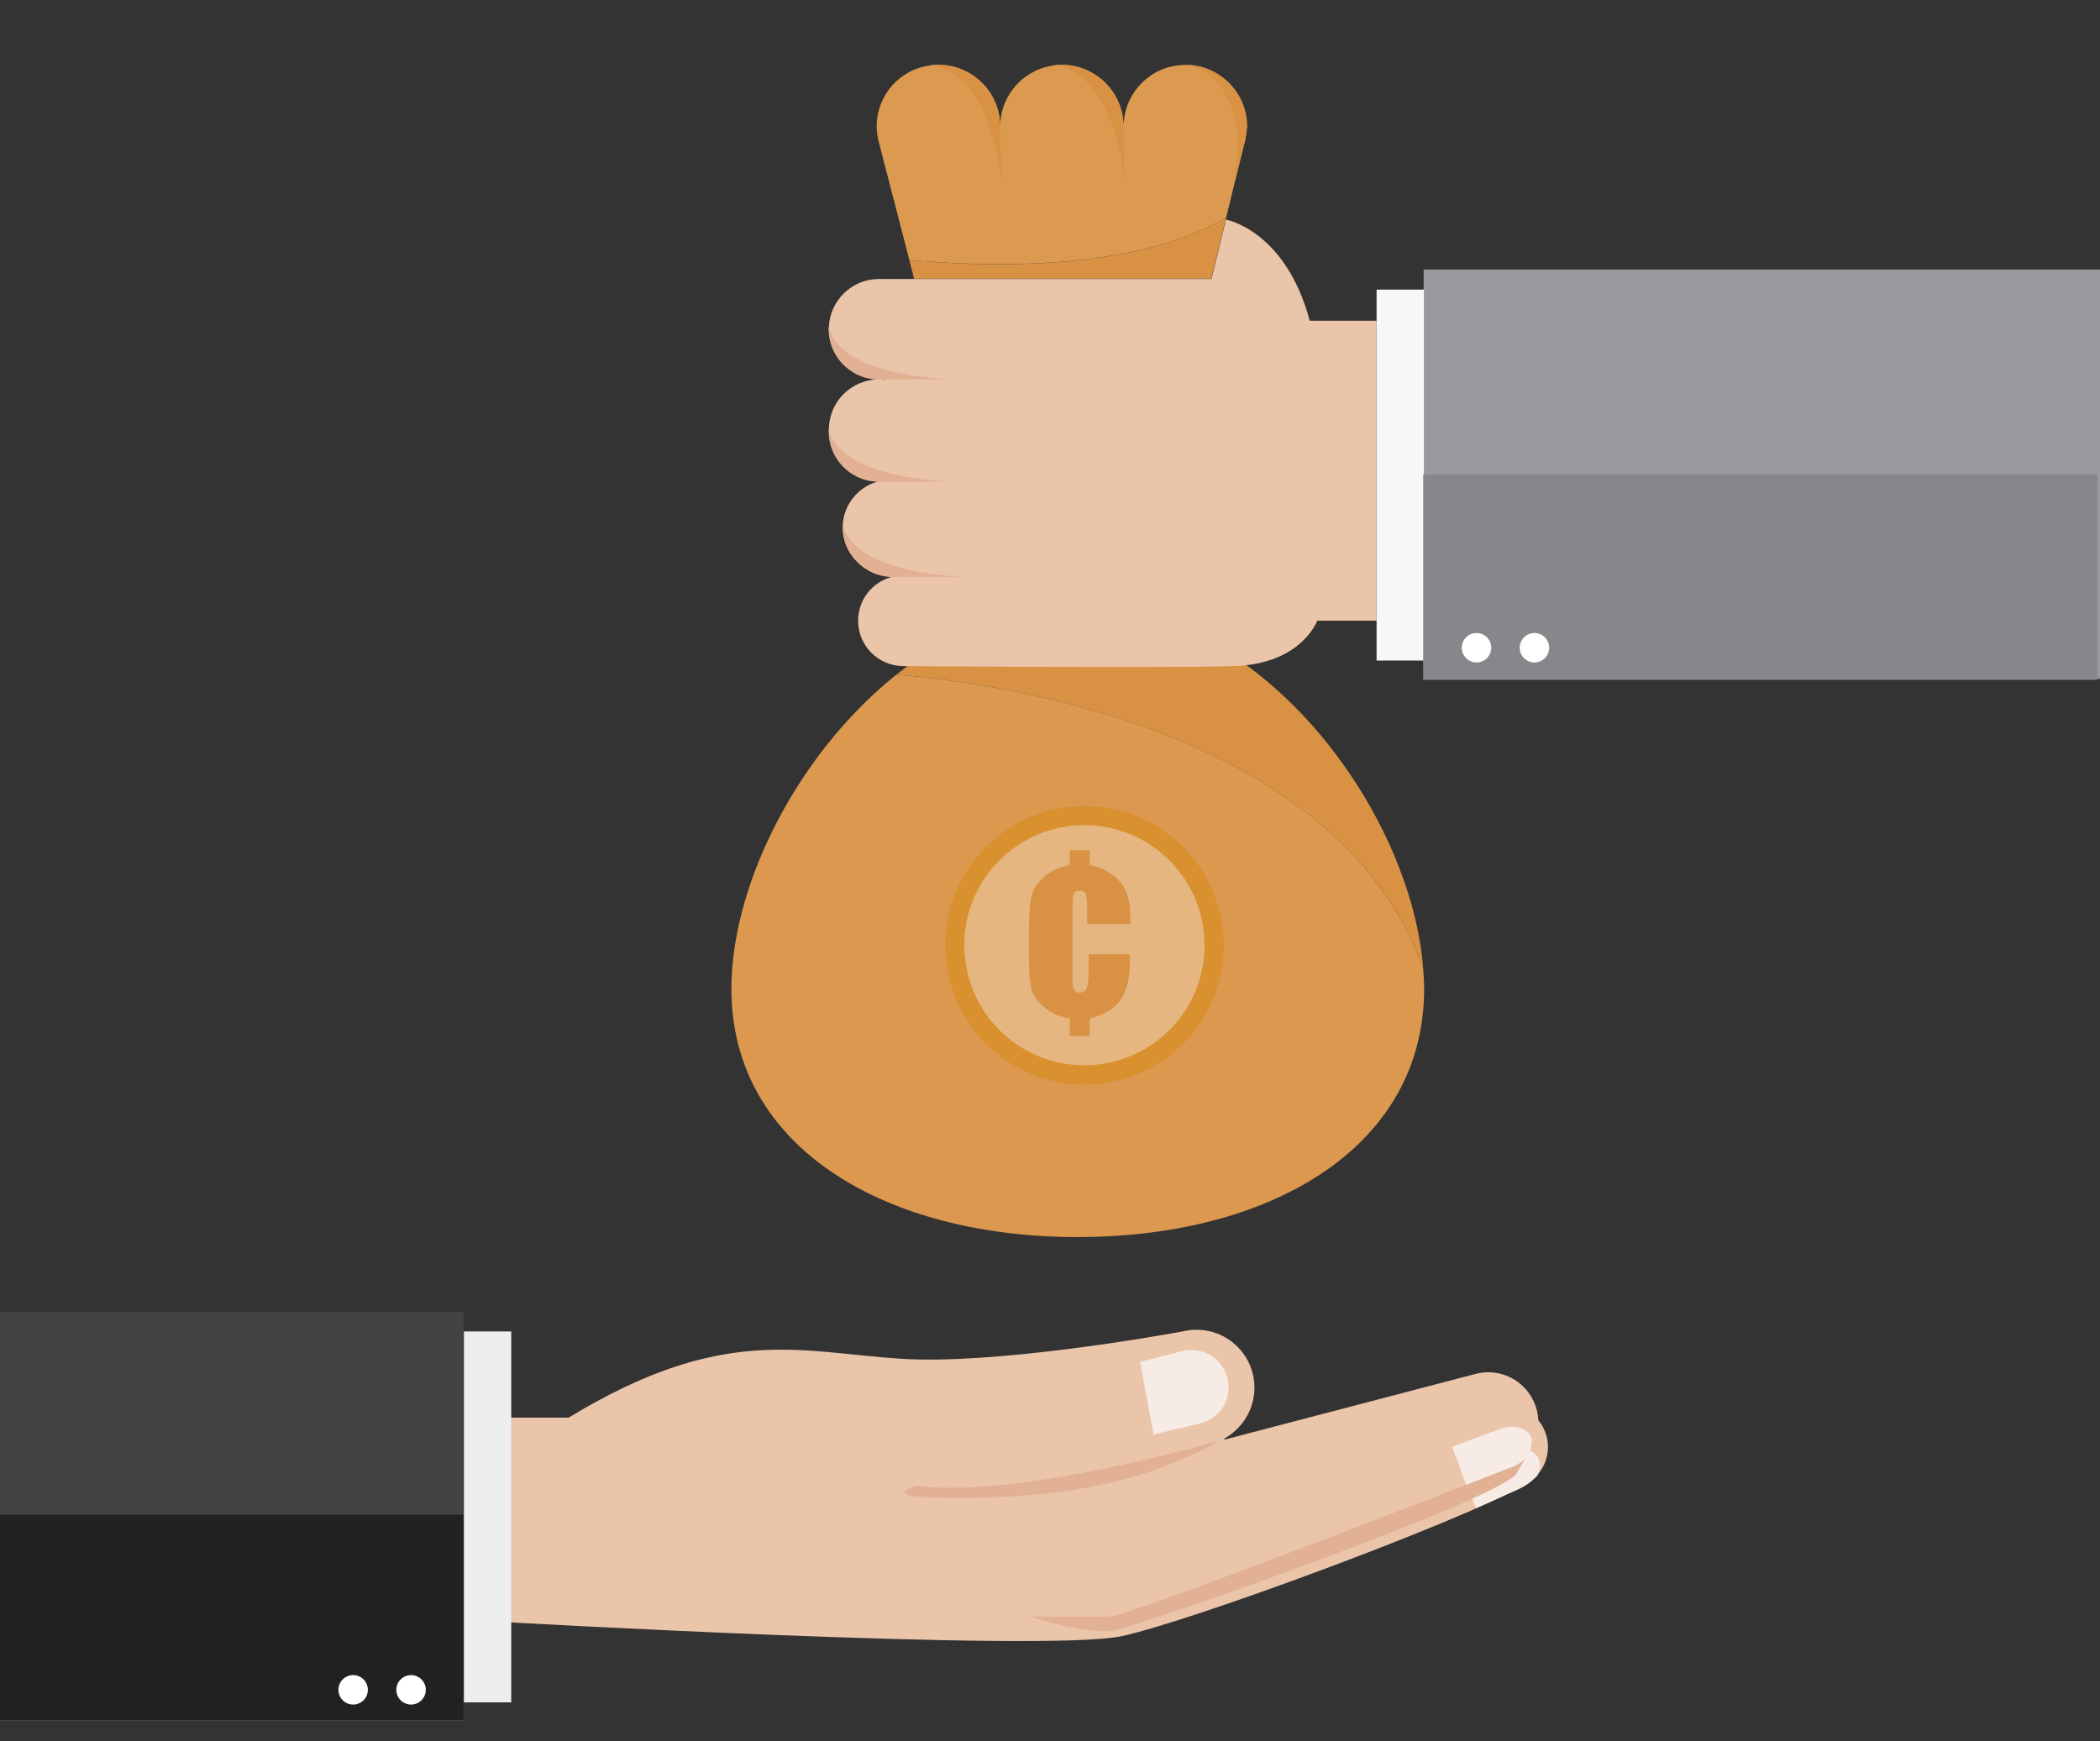<?xml version="1.0" encoding="utf-8"?>
<!-- Generator: Adobe Illustrator 22.1.0, SVG Export Plug-In . SVG Version: 6.00 Build 0)  -->
<svg version="1.1" id="Capa_2" xmlns="http://www.w3.org/2000/svg" xmlns:xlink="http://www.w3.org/1999/xlink" x="0px" y="0px"
	 viewBox="0 0 870 721.5" style="enable-background:new 0 0 870 721.5;" xml:space="preserve">
<rect x="0" y="0" width="870" height="721.5" fill="#333333" stroke="none"/>
<style type="text/css">
	.st0{fill:#EAC5AA;}
	.st1{fill:#F7EBE5;}
	.st2{fill:#E2B092;}
	.st3{fill:#444242;}
	.st4{fill:#EDEEF0;}
	.st5{fill:#222120;}
	.st6{fill:#D99144;}
	.st7{fill:#DB984E;}
	.st8{fill:#D9902E;}
	.st9{fill-rule:evenodd;clip-rule:evenodd;fill:#E5B680;}
	.st10{fill:#DC9950;}
	.st11{fill:#9A999E;}
	.st12{fill:#F7F7F8;}
	.st13{fill:#87868A;}
	.st14{fill:#FFFFFF;}
</style>
<path class="st0" d="M637.3,610.7c2.5-3,4-6.9,4-11.1c0-4.2-1.5-8.1-4-11.1c-0.5-11.1-9.6-19.9-20.8-19.9c-1.8,0-3.6,0.3-5.2,0.7
	c0,0,0,0,0,0l-103.9,27.2l-0.2-0.4c7.4-4.1,12.5-12,12.5-21.1c0-13.3-10.8-24-24-24c-2.2,0-4.3,0.3-6.3,0.8
	c-8.8,1.6-77.3,13.8-116.5,11.2c-42-2.8-73.8-14.2-137.3,24.4h-25l-4,84.6c0,0,225.6,12.8,257.9,6c28.5-6,140.7-47.6,167.2-62.7
	c0.7-0.4,1.4-0.8,2.1-1.3C636,612.5,637.2,611.4,637.3,610.7z"/>
<path class="st1" d="M509,574.9c0-8.6-6.9-15.5-15.5-15.5c-1.1,0-2.2,0.1-3.2,0.3l0,0l-18,4.6l5.6,30.1l18.6-4.4c0,0,0.1,0,0.1,0
	l0.8-0.2l0,0C504.2,588,509,582,509,574.9z"/>
<path class="st1" d="M637.8,605.4c-1.1-3.6-5.8-7-12.9-4.4c-1,0.4-20,8-20,8l6.6,15.9l16.4-7.3l0,0C636.3,614,639,609.4,637.8,605.4
	z"/>
<path class="st2" d="M505.6,596.8c0,0-82.6,24.3-125.8,18.9c0,0-16.3,4.4,8.7,4.8C413.5,620.8,462.7,621.4,505.6,596.8z"/>
<path class="st2" d="M626.3,607.9c0,0-157.3,61.5-166.3,61.9c-9.1,0.4-33.4,0-33.4,0s22.8,7.6,34.4,5.8
	c11.6-1.8,161.1-54.6,167.3-65.1C643.4,585.1,626.3,607.9,626.3,607.9z"/>
<path class="st1" d="M634.6,596.8c-0.1-3.8-5.6-7.1-12.8-4.8c-1,0.3-20.2,7.5-20.2,7.5l5.9,15.6l16.8-6.5l0,0
	C630.9,606.9,634.7,602.6,634.6,596.8z"/>
<rect x="-1" y="543.5" class="st3" width="193.1" height="169.6"/>
<rect x="192.2" y="551.7" class="st4" width="19.6" height="153.7"/>
<rect x="-0.8" y="627.6" class="st5" width="192.8" height="85.1"/>
<path class="st6" d="M589.6,401.3c-35-98.1-172.9-117.9-218.2-121.8c21.8-17.3,47.5-28.5,75-28.5C522.4,251,584.6,336.1,589.6,401.3
	z"/>
<path class="st7" d="M590,409.7c0,3.7-0.2,7.3-0.6,10.8c-6.6,59.3-68.1,92.1-142.9,92.1c-79.3,0-143.5-36.8-143.5-102.9
	c0-41.2,25-92.6,62.9-125.6c1.8-1.6,3.7-3.1,5.5-4.6c45.4,3.9,183.2,23.7,218.2,121.8C589.8,404.1,590,406.9,590,409.7z"/>
<path class="st8" d="M507,391.7c0,31.9-25.8,57.7-57.7,57.7c-31.9,0-57.7-25.8-57.7-57.7c0-31.9,25.8-57.7,57.7-57.7
	C481.1,334,507,359.8,507,391.7z"/>
<path class="st9" d="M448.4,341.9c-27.5,0.5-49.4,23.1-48.9,50.6c0.5,27.5,23.1,49.4,50.6,48.9c27.5-0.5,49.4-23.1,48.9-50.6
	C498.6,363.4,475.9,341.5,448.4,341.9z"/>
<g>
	<path class="st6" d="M508,90.1l-6.2,25.4H378.7l-2-7.8C404.6,110.4,469.1,113.3,508,90.1z"/>
	<path class="st10" d="M516.1,56.7L516.1,56.7l-0.1,0.8c-0.1,0.6-0.2,1.1-0.4,1.6l-0.9,3.6l-3.1,12.6l0,0L508,90.1
		c-38.9,23.2-103.4,20.2-131.3,17.6l-1.3-5.1l-11-42.5c-0.3-0.9-0.5-1.9-0.7-2.8l0,0c-0.3-1.6-0.5-3.3-0.5-4.9
		c0-13,9.6-23.7,22.2-25.3c0,0,0,0,0,0h0c1.1-0.2,2.2-0.2,3.4-0.2c14.1,0,25.6,11.4,25.6,25.6c0,0.3,0,0.6,0,0.9h0
		c0-0.3,0-0.6,0-0.9c0-0.5,0-1,0-1.5c0.8-13.4,11.9-24.1,25.5-24.1c14.1,0,25.6,11.4,25.6,25.6c0,0.3,0,0.6,0,0.9h0
		c0-0.3,0-0.6,0-0.9c0-14.1,11.4-25.6,25.6-25.6c14.1,0,25.6,11.4,25.6,25.6C516.5,53.8,516.4,55.3,516.1,56.7z"/>
	<path class="st6" d="M414.9,75.9C409.7,27.6,386.1,27,385.3,27c1.1-0.2,2.2-0.2,3.4-0.2c14.1,0,25.6,11.4,25.6,25.6
		c0-0.5,0-1,0-1.5C414.4,63.1,414.9,75.9,414.9,75.9z"/>
	<path class="st6" d="M466,75.9C460.8,27.6,437.2,27,436.4,27c1.1-0.2,2.2-0.2,3.4-0.2c14.1,0,25.6,11.4,25.6,25.6c0-0.5,0-1,0-1.5
		C465.5,63.1,466,75.9,466,75.9z"/>
	<path class="st6" d="M516.1,56.7L516.1,56.7l-0.1,0.8c-0.1,0.6-0.2,1.1-0.4,1.6l-0.9,3.6l-3.1,12.6l0,0c0,0,2.5-15.4,0.4-24.8
		c-5.1-22.7-21.1-23.7-21.1-23.7c14.1,0,25.6,11.4,25.6,25.6C516.5,53.8,516.4,55.3,516.1,56.7z"/>
</g>
<rect x="589.8" y="111.7" class="st11" width="280.2" height="169.6"/>
<rect x="570.3" y="120" class="st12" width="19.6" height="153.7"/>
<rect x="589.6" y="196.6" class="st13" width="279.3" height="85.1"/>
<path class="st0" d="M570.3,132.9v124.3h-24.6c0,0-6.4,17.9-34.4,18.8c-28,0.9-137,0-137,0c-10.4,0-18.8-8.4-18.8-18.8
	c0-9.6,7.2-17.5,16.4-18.6l0-0.4c-1,0.2-2,0.2-3,0.2c-10.9,0-19.8-8.9-19.8-19.8c0-10.9,8.9-19.8,19.8-19.8c0.2,0,0.3,0,0.5,0l0-0.7
	c-1.7,0.4-3.4,0.7-5.2,0.7c-11.5,0-20.8-9.3-20.8-20.8c0-11.5,9.3-20.8,20.8-20.8c0.9,0,1.8,0.1,2.6,0.2l0-0.2l0-0.2
	c-0.8,0.1-1.7,0.2-2.6,0.2c0,0-0.4,0-1.1,0c-11-0.6-19.7-9.7-19.7-20.8c0-0.3,0-0.7,0-1c0.5-11,9.6-19.8,20.8-19.8h137.7l6-24.6
	c0,0,24.6,4.3,34.7,41.9H570.3z"/>
<path class="st2" d="M394.3,157.2h-30.2c0,0-0.4,0-1.1,0c-11-0.6-19.7-9.7-19.7-20.8c0-0.3,0-0.7,0-1c0,0,0.2,0.1,0.3,0.5
	C345.2,144,357,155.3,394.3,157.2z"/>
<path class="st2" d="M394.3,199.6h-30.2c0,0-0.4,0-1.1,0c-11-0.6-19.7-9.7-19.7-20.8c0-0.3,0-0.7,0-1c0,0,0.2,0.1,0.3,0.5
	C345.2,186.4,357,197.7,394.3,199.6z"/>
<path class="st2" d="M400.1,239.1H370c0,0-0.4,0-1.1,0c-11-0.6-19.7-9.7-19.7-20.8c0-0.3,0-0.7,0-1c0,0,0.2,0.1,0.3,0.5
	C351,225.9,362.8,237.2,400.1,239.1z"/>
<g>
	<path class="st6" d="M468.3,382.9h-17.9v-6c0-3.4-0.2-5.6-0.6-6.5c-0.4-0.9-1.2-1.3-2.5-1.3c-1.2,0-2,0.4-2.4,1.1
		c-0.4,0.8-0.6,2.8-0.6,6.1v27.5c0,3.2,0.2,5.3,0.6,6.2c0.4,0.9,1.2,1.3,2.3,1.3c1.5,0,2.5-0.6,3-1.8c0.5-1.2,0.8-3.8,0.8-7.6v-6.5
		h17.1c0,1.3,0,2.3,0,2.9c0,7-1.3,12.4-4,16.2s-6.9,6.2-12.7,7.5v7.3h-8.2V422c-3.9-0.5-7.3-2-10.3-4.4c-3-2.4-4.8-4.8-5.5-7.4
		c-0.7-2.6-1.1-6.8-1.1-12.6v-13.2c0-6,0.4-10.4,1.1-13.3c0.8-2.9,2.5-5.5,5.3-7.9c2.8-2.4,6.3-4,10.5-4.8v-6.1h8.2v6.1
		c2.9,0.5,5.5,1.5,7.9,3c2.4,1.5,4.2,3.2,5.6,5.2c1.4,2,2.2,4,2.6,6C468.1,374.7,468.3,378.1,468.3,382.9z"/>
</g>
<circle class="st14" cx="170.3" cy="700.2" r="6.1"/>
<circle class="st14" cx="146.3" cy="700.2" r="6.1"/>
<circle class="st14" cx="611.7" cy="268.4" r="6.1"/>
<circle class="st14" cx="635.7" cy="268.4" r="6.1"/>
</svg>
